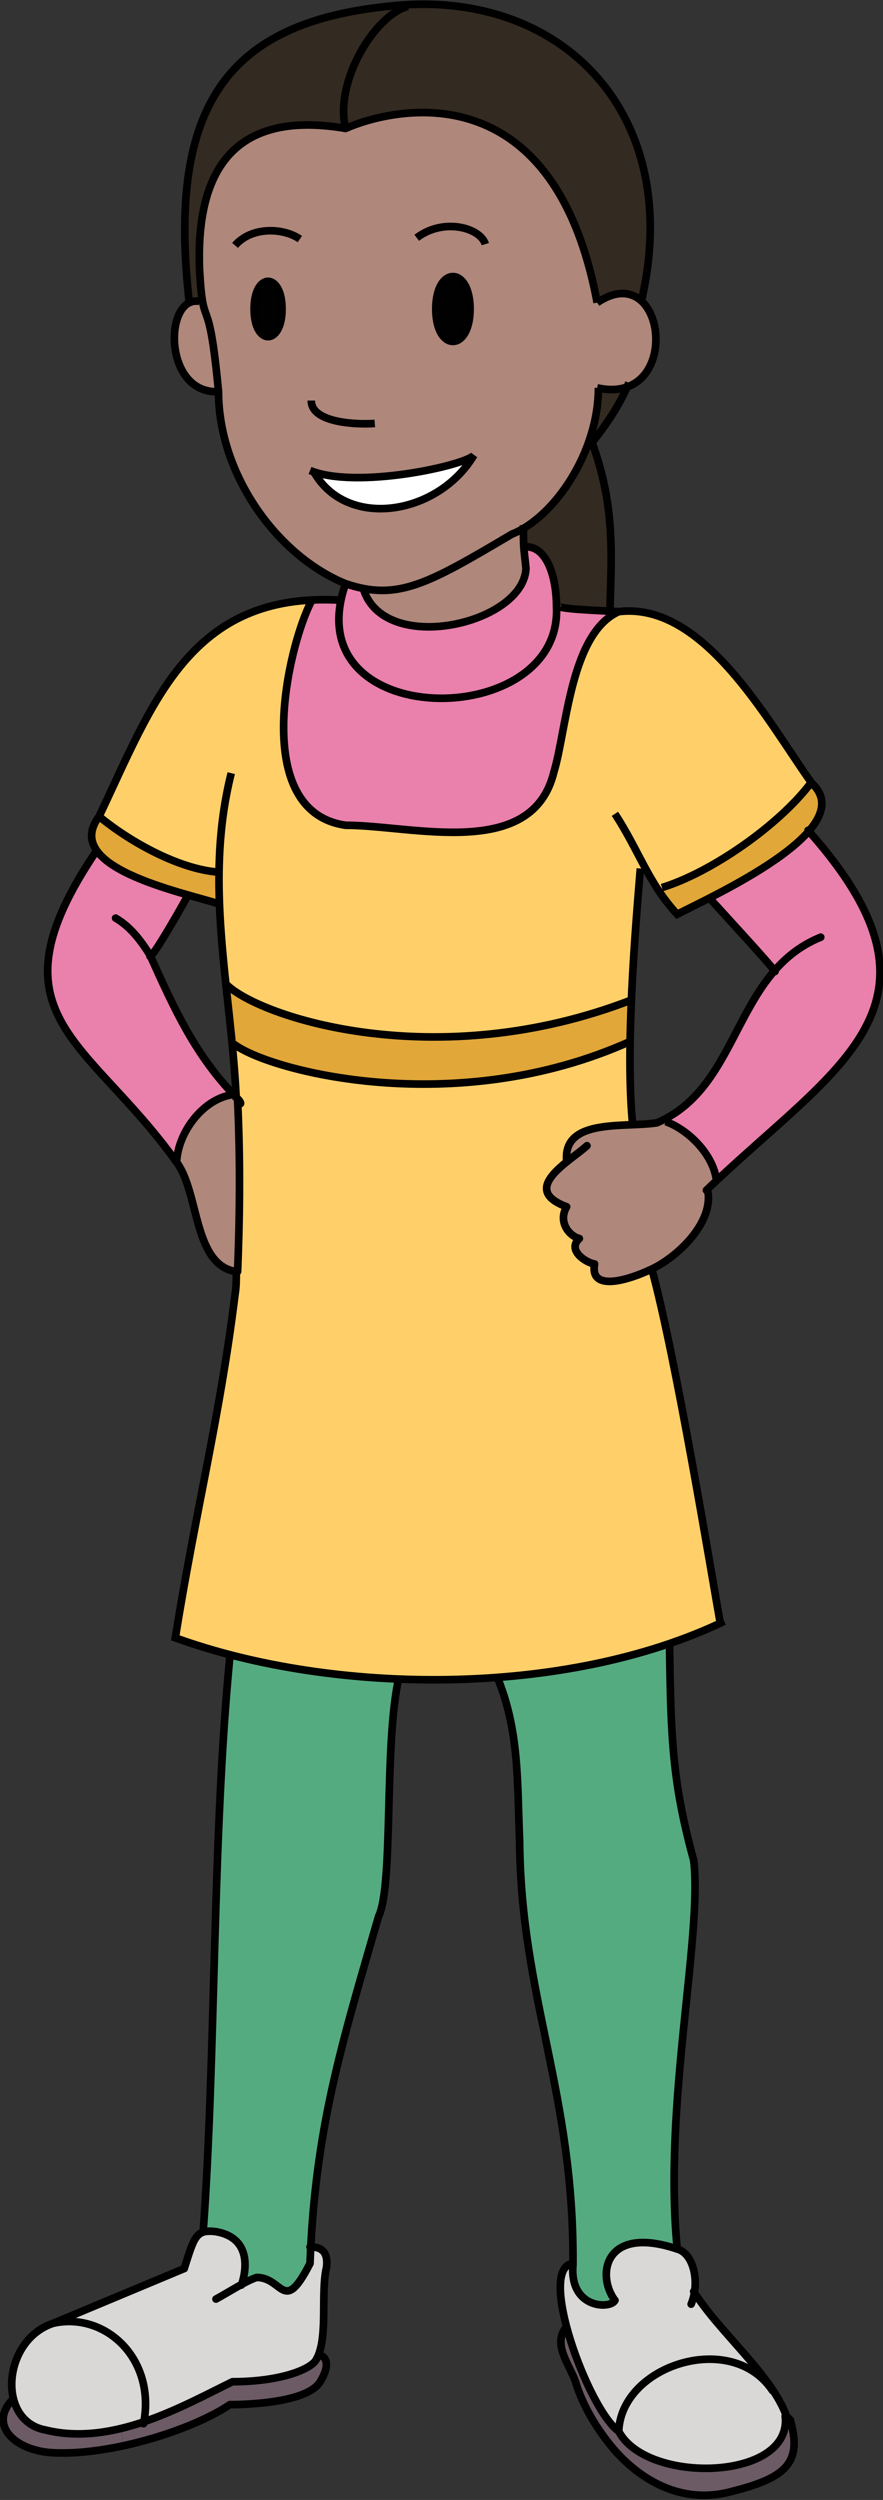 <?xml version="1.0" encoding="UTF-8"?><svg id="Africa" xmlns="http://www.w3.org/2000/svg" width="69.5" height="196.6" viewBox="0 0 69.5 196.6"><rect x="0" y="0" width="69.5" height="196.6" fill="#333333" stroke="none"/><defs><style>.cls-1{fill:#010101;}.cls-1,.cls-2,.cls-3,.cls-4,.cls-5,.cls-6,.cls-7,.cls-8,.cls-9,.cls-10,.cls-11{stroke-width:0px;}.cls-12{stroke-linecap:round;stroke-linejoin:round;}.cls-12,.cls-13{fill:none;stroke:#000;stroke-width:.6px;}.cls-2{fill:#6c5b64;}.cls-3{fill:#55ab80;}.cls-4{fill:#a97b80;}.cls-5{fill:#332a21;}.cls-13{stroke-miterlimit:10;}.cls-6{fill:#e1a739;}.cls-7{fill:#af877b;}.cls-8{fill:#d9d8d7;}.cls-9{fill:#ea80ac;}.cls-10{fill:#fff;}.cls-11{fill:#ffd06a;}</style></defs><path class="cls-9" d="M61,76.4c-.6-.6-4.2-5-5.3-5.7,2.6-1.4,6.1-3.6,7.9-5.4,11.7,13.2,3.1,18.1-7.2,27.5-.2-2-2.1-4-4-4.7h0c4.6-2.3,5.4-8.9,8.6-11.7Z"/><path class="cls-6" d="M17.2,68.5c0,.8,0,1.7,0,2.5-3.2-1-12.4-2.9-9.4-6.9,2.3,1.9,6.4,4.2,9.4,4.4Z"/><path class="cls-10" d="M24.7,37.1c3.8,1.3,11.9-.6,12.6-1.3-2.8,4.7-10,5.9-12.6,1.3h0Z"/><path class="cls-6" d="M51.6,69.9c4.2-1,9.5-5,12.2-8.3,3.9,3.6-7.9,8.9-10.6,10.3-.6-.7-1.2-1.4-1.6-2Z"/><path class="cls-3" d="M19,179.7c.4-.4.8-4.7-3-4.2,1-13.9.6-30.9,2.1-45.2,3.4.8,8.2,1.5,13.3,1.6-1.2,5.2-.4,16.3-1.6,18.8-2.7,9.7-4.8,15.8-5.3,26.1.1,1.2-.5,2.9-1.9,3.4-1.4-.3-1.7-1.8-3.5-.4h0Z"/><path class="cls-6" d="M49.6,81.9c-13.8,6.2-28.4,2.2-31.2.2h0c-.1-1.6-.3-3.1-.5-4.7,2.7,2.6,16.4,7.2,31.9,1.3,0,1.2-.1,2.4-.1,3.3Z"/><path class="cls-9" d="M8.7,85.3c-6.9-6.8-6-10.5-1.1-18.4,1.3,1.2,4.4,2.6,7.2,3.5-1,1.8-2.8,4.9-3,4.8,1.9,4,3.3,7.7,6.5,10.9h0c-2.3.5-4.2,3-4.3,5.4h0c-1.3-2.2-3.2-3.9-5.2-6Z"/><path class="cls-3" d="M52.7,129.4c.1,7.2.2,10.7,1.9,16.9.7,6-2.4,19.2-1.3,30.5-5.8-2-6.5,1.9-5,4-.3.7-3.6.7-3.3-2.8.5-6.4-1.1-12.3-1.9-15.8-2.8-10-.9-20.7-4.1-30.5,4.7-.3,9.4-1,13.5-2.4h0Z"/><path class="cls-1" d="M34.3,24.3c0-3.4,2.7-3.4,2.7,0,0,3.4-2.7,3.4-2.7,0Z"/><path class="cls-9" d="M43.9,47.6h-.1c0-2.2-.7-4.8-2.6-4.7,2.2,5.8-10.6,9-12.6,3.3-.5,0-.9-.2-1.4-.4-.1.5-.2.9-.2,1.4-.8,0-1.7,0-2.5,0-1.9,3.4-4.9,16.5,2.7,17.6,5.3,0,14.8,2.8,16.4-4.2.9-3.5,1.4-9.5,4.4-12.3,0,0,0-.2,0-.3-2.1,0-4.1-.2-4.1-.4Z"/><path class="cls-11" d="M18.6,100c.4-6.7.3-11.9-.2-17.9h0c2.7,2.1,17.4,6,31.2-.2,0,2.4.2,3.7.3,6.6-2.5,0-5.4.2-5.2,2.8-1.4,1.1-2.7,2.6,0,3.6-.7,1.2.2,2.3,1,2.5-1,.9.5,1.9,1.2,2-.4,2.2,2.6,1.3,4.5.4,1.9,6.7,4.7,24,5.4,27.8-12.4,5.8-30.6,5.6-42.9,1.1,1.6-10.5,3.9-18.5,4.8-28.7Z"/><path class="cls-11" d="M52.1,69.8h-.4c-.4-.5-.7-1.1-1-1.6h-.2c-.1,1.7-.5,6.5-.7,10.4-15.5,6-29.2,1.3-31.9-1.3-.4-3.3-.7-5.8-.6-8.8-3-.2-7.1-2.4-9.4-4.4,4.3-8,5.7-16.2,16.7-16.9-1.9,3.4-4.9,16.5,2.7,17.6,5.3,0,14.8,2.8,16.4-4.2,2.9-21.7,12.3-11.5,20.2.9-2.6,3.3-7.8,7-11.8,8.3Z"/><path class="cls-2" d="M25.3,185.1s1.1.4,0,2.1c-1.1,1.8-6.5,1.8-7.1,1.8-1.8.9-5.4,3-8.5,3.2l-.2-1.3c3.3-.5,6.7-2.9,8.8-3.7,3.9-.1,6-.5,6.9-2.2h0Z"/><path class="cls-8" d="M62,190.5c-.9-3.6-5.3-6.9-7.4-10.3h0c.4-1.9-.3-2.9-1.2-3.4h0c-5.8-2-6.5,1.9-5,4-.3.7-3.6.7-3.3-2.8-2.9.3,1.2,11.5,3.6,13.2,2.1,4,12.7,3.9,13.3-.7Z"/><path class="cls-8" d="M24.4,176.7c.1,1.2-.5,2.9-1.9,3.4-1.4-.3-1.7-1.8-3.5-.4,0,0,1.4-3.6-2-4.2-1.6-.2-1.7.4-2.5,2.9l-10.3,4.3c-3.3.9-3.4,5-3.2,6.3,3.9,5.4,13.3.2,17.3-1.7,8.7,0,6.6-2.9,7.3-8.9.2-1.7-.9-1.7-1.2-1.6Z"/><path class="cls-2" d="M.4,190.4c0-.6,0-1.3.6-1.6.7,2.9,6.5,2.7,8.5,2.2l.2,1.3c-2.7.6-8.9,1.3-9.4-1.9Z"/><path class="cls-5" d="M47,30.5c.1,4.3-3.3,9.9-5.9,10.9,0,.8,0,1.3,0,1.6,1.8-.1,2.5,2.5,2.6,4.7h.1c0,.2,2.1.3,4.1.4,0-4.4.4-8.2-1.4-13.3,1.1-1.5,2.1-2.9,2.8-4.6-.7.2-1.6.2-2.4.2Z"/><path class="cls-5" d="M47.2,6.4C43.2.9,37.1.1,30.5.5c-12.4,1.3-17.4,7.6-15.6,23.3.3-.2.6-.2.9,0h.2c-1-6.7,0-15.5,11.3-13.6,3.9-1.7,16.4-4.5,19.8,13.7.8-1.1,2.5-1,3.4-.1,1.5-8.4.4-12.3-3.3-17.2Z"/><path class="cls-2" d="M44.7,184.2c2.4,5.6,5.6,11.5,13,9.7,3.6-1.1,4.6-2.3,4.2-3.9l.3.3c.9,3.2-.1,4.5-4.5,5.6-4.2,1.2-7.5-1.1-9.4-3.3-2.1-2.5-2.8-4.6-3-5.3-.4-1.2-1.8-2.8-.8-4.2,0,.3.1.7.2,1.1Z"/><path class="cls-7" d="M18.7,86.5c-.1-.1-.2-.3-.4-.5h0c-2.3.5-4.2,3-4.3,5.4h0c1.8,2.4,1.3,8.2,4.7,8.6.3-5,.3-9.3,0-13.5Z"/><path class="cls-7" d="M41.2,41.4c2.6-1,6-6.6,5.9-10.9,6.8,1.5,5.5-10.4,0-6.7-3.4-18.2-15.9-15.4-19.8-13.7-11.2-1.9-12.2,6.9-11.3,13.6h-.2c-2.8-.5-2.9,7.3,1.5,7.1,0,7,5.1,13.9,11.4,15.5,1.6,5.3,12.6,2.8,12.8-1.6-.2-1.9-.2-1.5-.2-3.3ZM21.1,26.5c-1.4,0-1.4-4.6,0-4.5,1.4,0,1.4,4.6,0,4.5ZM35.7,21.7c1.7,0,1.7,5.3,0,5.2-1.7,0-1.7-5.3,0-5.2ZM24.6,37.2h0c3.8,1.2,11.9-.6,12.6-1.3-2.8,4.7-10,5.9-12.6,1.3Z"/><path class="cls-7" d="M56.4,92.9c-.2-2-2.1-4-4-4.7h0c-2.5.9-8-.6-7.8,3.2-1.4,1.1-2.7,2.6,0,3.6-.7,1.2.2,2.3,1,2.5-1,.9.5,1.9,1.2,2-.4,2.2,2.6,1.3,4.5.4h0c2.1-1,4.9-3.7,4.4-6.2.2-.2.5-.5.8-.8Z"/><path class="cls-4" d="M48.6,48.1c-.2,0-.5.1-.7.2,0,0,0-.2,0-.3.2,0,.4,0,.7,0Z"/><path class="cls-1" d="M20,24.3c0-2.9,2.2-2.9,2.2,0,0,2.9-2.2,2.9-2.2,0Z"/><path class="cls-13" d="M15.7,21.1c.3,5.5.7,1.2,1.5,9.7,0,6.5,4.6,12.9,10,15.1,4.1,1.4,6.5,0,13.1-3.9,3.3-1.3,6.8-6.4,6.8-11.5"/><path class="cls-13" d="M18.5,19.3c1.3-1.5,3.8-1.4,5.1-.5"/><path class="cls-13" d="M32.8,18.7c2.1-1.6,5-.8,5.4.5"/><path class="cls-13" d="M28.6,46.3c1.6,5.3,12.6,2.8,12.8-1.6-.2-1.9-.2-1.5-.2-3.4"/><path class="cls-13" d="M27.2,45.9c-4.1,11.7,17.1,11.7,16.6,1.8,0-2.2-.7-4.8-2.5-4.7"/><path class="cls-13" d="M26.8,47.2c-11.9-.7-14.8,8.2-19,17-3,4,6.3,5.9,9.5,6.9"/><path class="cls-13" d="M48.7,48.1c6.7-.8,11.7,8.6,15.2,13.5,3.9,3.6-7.9,8.9-10.6,10.3-2.3-2.5-3-5-4.9-7.9"/><path class="cls-13" d="M43.9,47.6c-.2.3,3.1.4,4.8.5"/><path class="cls-13" d="M18.6,100c0,.6,0,1.2-.1,1.8"/><path class="cls-12" d="M18.7,86.5c.2,4.2.2,8.6,0,13.5"/><path class="cls-13" d="M18.2,60.8c-2.2,8.8,0,16.9.4,25.7"/><path class="cls-13" d="M50.4,68.3c-.4,4.9-1.2,14.2-.6,20.2"/><path class="cls-13" d="M18.5,101.8c-1.2,9.7-3.1,17-4.7,27,12.4,4.5,30.7,4.7,43.2-1.3"/><path class="cls-13" d="M56.7,127.7c-.7-3.9-3.5-21-5.4-27.9"/><path class="cls-13" d="M18.1,130.2c-1.4,14.3-1.1,31.4-2.1,45.2"/><path class="cls-13" d="M31.4,131.9c-1.2,5.2-.4,16.3-1.6,18.8-2.9,10-5,16.7-5.4,27.3"/><path class="cls-13" d="M39.1,131.8c1.8,4.3,1.6,8.3,1.8,13,.1,12.3,4.3,19.8,4.2,33.3"/><path class="cls-12" d="M52.7,129.4c.1,7.2.2,10.7,1.9,16.9.7,6-2.4,19.2-1.3,30.5"/><path class="cls-13" d="M22.2,24.3c0,2.9-2.2,2.9-2.2,0,0-2.9,2.2-2.9,2.2,0Z"/><path class="cls-13" d="M37,24.3c0,3.4-2.7,3.4-2.7,0,0-3.4,2.7-3.4,2.7,0Z"/><path class="cls-13" d="M24.5,31.5c0,1.8,3.7,1.9,5,1.8"/><path class="cls-13" d="M24.4,37c3.7,1.5,12.2-.4,12.9-1.2-2.8,4.7-10,5.9-12.6,1.3"/><path class="cls-13" d="M50.5,23.6C53.9,8.9,44.1-1.1,30.5.5c-12.4,1.3-17.4,7.6-15.6,23.3"/><path class="cls-13" d="M48.7,48.1c-3.8,1.7-4.1,9.3-5.1,12.6-1.7,7-11.1,4.2-16.4,4.2-7.6-1.1-4.5-14.2-2.7-17.6"/><path class="cls-13" d="M27.2,10.1c-.9-3.7,2.3-8.9,4.9-9.6"/><path class="cls-13" d="M15.7,21.1c-.2-6.1,1.5-12.7,11.5-11,3.9-1.7,16.4-4.5,19.8,13.7"/><path class="cls-13" d="M47,23.8c5.5-3.7,6.8,8.2,0,6.7"/><path class="cls-13" d="M15.7,23.7c-2.8-.5-2.9,7.3,1.5,7.1"/><path class="cls-13" d="M49.5,30.1c-.7,1.7-1.7,3.2-2.9,4.7"/><path class="cls-13" d="M46.6,34.8c1.9,5.2,1.5,9.1,1.4,13.6"/><path class="cls-13" d="M63.8,61.6c-2.5,3.3-7.8,7-11.7,8.2"/><path class="cls-13" d="M17.5,68.6c-3.2-.1-7.3-2.4-9.7-4.4"/><path class="cls-13" d="M49.8,78.6c-15.4,6-29.4,1.4-32-1.2"/><path class="cls-13" d="M49.6,81.9c-13.8,6.2-28.5,2.3-31.2.2"/><path class="cls-12" d="M7.6,66.9c-8.8,13-.7,14.7,6.3,24.5,1.8,2.4,1.3,8.1,4.7,8.6"/><path class="cls-12" d="M14.8,70.4c-1,1.8-2.8,4.9-3,4.8"/><path class="cls-12" d="M9.1,72.2c1.2.7,2,1.8,2.7,2.9,1.9,4.2,3.6,8,6.9,11.3h0c.2.2.3.4.2.4"/><path class="cls-12" d="M56,70.8c.9,1,4.6,5,5,5.6"/><path class="cls-12" d="M63.6,65.3c12.3,13.8,2.2,18.5-8,28.3"/><path class="cls-12" d="M51.7,88.3c6.6-2.8,6-11.8,12.9-14.6"/><path class="cls-12" d="M46.2,90.1c-1.3,1.2-5.4,3.4-1.6,4.8-.7,1.2.2,2.3,1,2.5-1,.9.5,1.9,1.2,2-.4,2.2,2.6,1.3,4.5.4h0c2.1-1,4.9-3.7,4.4-6.2"/><path class="cls-12" d="M51.7,88.3c-2.5.4-7.4-.4-7.1,3"/><path class="cls-13" d="M56.4,92.9c-.2-2-2.1-4-4-4.7"/><path class="cls-13" d="M18.2,86.1c-2.3.4-4.2,3-4.3,5.3"/><path class="cls-12" d="M61.9,190c-1.2-3.3-5.3-6.6-7.3-9.8"/><path class="cls-12" d="M45.1,178c-2.9.3,1.2,11.5,3.6,13.2,2.2,4.2,13.7,3.9,13.1-1.2"/><path class="cls-12" d="M48.7,191.2c.2-5.2,8.9-8,12.1-3.2"/><path class="cls-12" d="M48.4,180.9c-.3.7-3.6.7-3.3-2.8"/><path class="cls-12" d="M48.4,180.9c-1.5-2-.8-6,5-4h0c1.2.4,1.7,2.6,1,4.3"/><path class="cls-12" d="M61.9,190s.3.3.3.3c.9,3.2-.1,4.5-4.5,5.6-4.2,1.2-7.5-1.1-9.4-3.3-2.1-2.5-2.8-4.6-3-5.3-.4-1.2-1.8-2.9-.8-4.2"/><path class="cls-12" d="M24.4,176.7c.4,0,1.5,0,1.3,1.6-.5,2.1.2,5.8-.9,7.4-.7.8-3.1,1.6-6.5,1.6-3.9,1.9-9.4,5.1-14.7,3.8-3.9-.7-3.4-7.1.6-8.4,4.1-.9,8.1,2.8,7.1,7.9"/><path class="cls-12" d="M24.4,178c-2.1,4.1-2.1,1.1-4.2,1.1-.9.3-2.1,1.1-3.2,1.7"/><path class="cls-12" d="M19,179.7s1.4-3.6-2-4.2c-1.6-.2-1.7.4-2.5,2.9"/><line class="cls-12" x1="14.5" y1="178.4" x2="4.2" y2="182.7"/><path class="cls-12" d="M.9,188.8c-1.8,2,.4,4.1,3.7,4.1,4.4.1,10.5-1.8,13.5-3.8.5,0,6,0,7.1-1.8,1.1-1.8,0-2.1,0-2.1"/></svg>